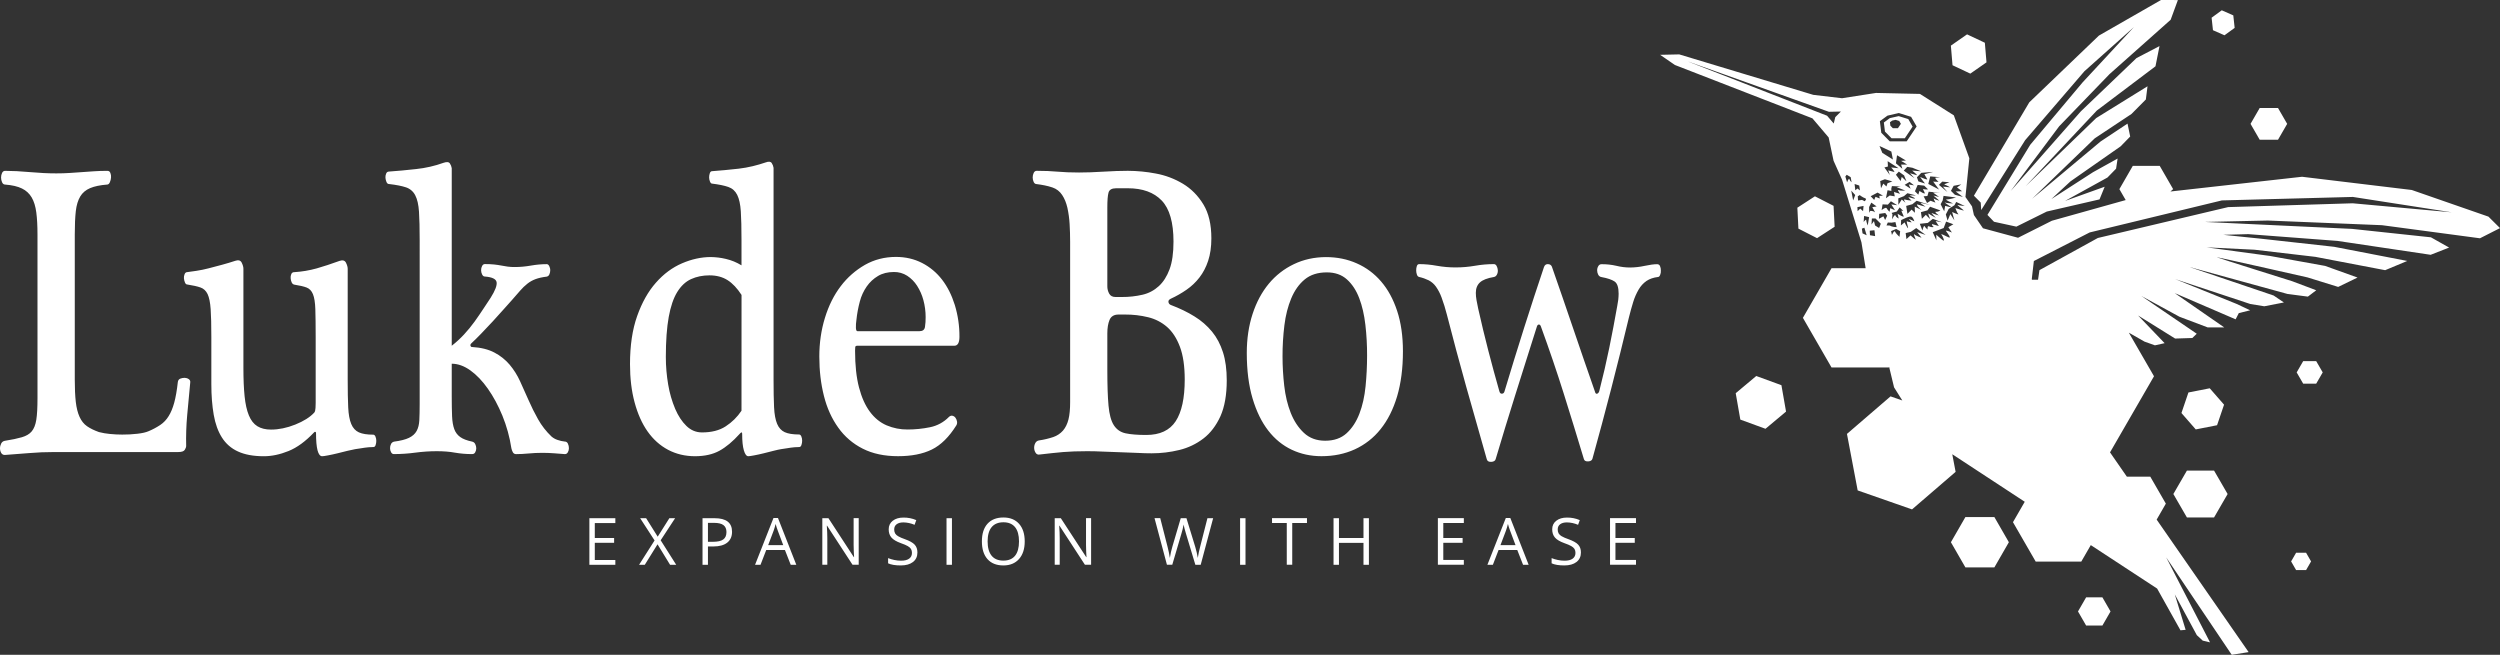 <?xml version="1.0" encoding="utf-8"?>
<!-- Generator: Adobe Illustrator 26.3.1, SVG Export Plug-In . SVG Version: 6.00 Build 0)  -->
<svg version="1.1" id="Layer_1" xmlns="http://www.w3.org/2000/svg" xmlns:xlink="http://www.w3.org/1999/xlink" x="0px" y="0px"
	 viewBox="0 0 5901.6 1545.7" style="enable-background:new 0 0 5901.6 1545.7;" xml:space="preserve">
<rect x="0" y="0" width="5901.6" height="1545.7" fill="#333333" stroke="none"/>
<style type="text/css">
	.st0{fill-rule:evenodd;clip-rule:evenodd;fill:#FFFFFF;}
</style>
<g id="Layer_2_00000083810944253817608490000008526057582655618999_">
	<g id="Layer_2-2">
		<path class="st0" d="M5149.6,975l16.5-48.5l50.3-9.9l33.8,38.7l-16.5,48.5l-50.3,9.9L5149.6,975z M5226.6,1221.5h-64.1l-32-55.3
			l32-55.3h64.1l32,55.3L5226.6,1221.5z M5854.3,562.5L5623,531.6l-269.4-11l-149,3.3l347.6,16.4l186.3,19.9l43,24.2l-43.6,17.1
			L5518,568.7l-210.7-16l-59,1.6l90.2,9.3l171.5,19l172.7,33.4l-52.2,21.8l-164.9-31.5l-143.4-16.8l-113.2-5.6l149,20.2l130.8,23.6
			l76.5,27.5l-45.7,22.1l-72.2-22.4c0,0-219.2-49.7-213.9-47.4s177.7,56.4,177.7,56.4l56.6,21.3l-19.7,15l-48.2-6.3l-231.7-63.7
			l199,67.4l24.3,16.4l-46.4,9l-33-5.4l-177.4-58.8l145.3,58.7l31.8,15l-26.8,6.6l-7.5,14.7l-143.8-61.9l116.8,80.9h-39.2
			l-66.4-25.1l-90.1-49.1l130.9,89.2l-10.4,10.1l-40.6,1.3l-87.5-54.5l62.7,65.4l-22.9,5.1l-24.6-8.8l-37-21.1l59.4,102.9
			L4981,1067.9l39.8,57.4h55.3l36.7,63.6l-21.7,37.7l217.1,312.8l-39.9,6.3l-154.7-229.9l103.5,200.6l-17.2-4.1l-14-12.9l-52-96.3
			l25.6,83.7l-12.2,1.1l-55.1-98.5l-156.6-102.6l-22.5,39h-107.5l-53.7-93.1l27.8-48.2l-171.1-112.2l7.9,41.6l-102.9,88.6
			l-128.3-44.8l-25.3-133.4l102.9-88.6l27.8,9.7l-19.5-31l-11.6-48.2l-0.8,1.3h-135.2L4256,750.3l67.6-117.2h80.5l-9.9-61
			l-45.6-147.5l-20.2-45.1l-11.6-55l-38.3-45.1l-324.7-126l-34.8-24l45.1-1l316.4,95.5l67.9,8l80.2-12.5l103.7,2.3l80,50.6
			l36.6,101.4l-9.2,91.3l15.5,22.2l4.5,20.4l21.4,31.3l82.8,22.4l79.9-40.2l174.2-48.8l-14.9-25.8l31.7-55h63.5l31.7,55l-6.4,5.6
			l310.7-34.8l259,31.2l181,62.9l27.3,27.1L5854.3,562.5z M4317.4,263.9L3981.6,144l331.5,129.2l15.7,18.4l3.6-15l13.3-13.3
			L4317.4,263.9z M4591.2,478c3.7,1.8,19.3,2.3,19.3,2.3s-21.3-9.6-15.5-9.4s22.5-4.7,22.5-4.7l-29.5-3.8l-2,10.6l-4.8,9.1l8.4,16.8
			l2.2-12.9c0,0,18,4.9,14,2.5S4587.5,476.2,4591.2,478z M4502.3,388.6l-14.5-8.8l11.4-0.9l-21-12.4l-2.6,19.1l15.2,12.8l-2.9-9.8
			L4502.3,388.6z M4448.4,395.3l12.9,18l-3.9-11.1c0,0,10.8,2.8,14,3.7s-7-10.6-7-10.6l17.4,1.8l-25.7-16.6l0.6,12.6L4448.4,395.3z
			 M4423.8,521.8l2.5,10.4l9.6,6l4-10l-12.6-12.5l-8.5,0.1l-0.9,14.2L4423.8,521.8z M4413.8,544.6l0.5,10.7l12.2,2.1l-1.6-13.9
			L4413.8,544.6z M4446,510.6l4.1,8.8l4.9-10.3l-4.6-6.3l-14.3,2l-0.6,11.7L4446,510.6z M4519.2,553.2c3,3.3,16.9,8.1,16.9,8.1
			l-10.4-13.3l20.1,6.6l-22.3-16.2l-12.6,8.8l-12.3,3l1.8,14.2l9.7-8.7c0,0,13.8,12.6,12.1,9.4C4520.7,562,4516.2,550,4519.2,553.2
			L4519.2,553.2z M4526.8,482.8c5.7,2,18.7,5.1,18.7,5.1s-14.9-10.1-11.2-9.1s21.9,5.1,21.9,5.1l-31.7-10l-10.1,8.2l-14.6,4l3,18.8
			l9.8-10.1l7.8,7.5l-0.4-14.5c0,0,20,10,15.8,7.7S4521,480.7,4526.8,482.8L4526.8,482.8z M4493.1,497.9l-8.7-8.3l-6.7,9.7
			l-12.3,3.3l2,3.4l-0.9,11.9c0,0,6.6-13.9,8-9.3c1.4,4.6,7.6,7.2,7.6,7.2l-2.6-11.2c0,0,16.8,10.7,14.2,5.4s-5.4-12.8-5.4-12.8
			L4493.1,497.9z M4476.2,540.5l-12,5l2,9.1c0,0,5.5-12.2,7.3-7.8s10.5,12.3,10.5,12.3l1.6-13.4L4476.2,540.5z M4487.9,519.5
			l-0.6,12.7l8.7-7.2c0,0,8.3,16.7,8.3,13.2s-5.2-17.4-2.2-15.7s10.6,2.4,10.6,2.4l-6.8-8.2l13.2,5.7c0,0-3.2-10.9-8.3-11.2
			s-15,4.7-15,4.7L4487.9,519.5z M4477.3,536.2l-2.9-12l-8.9,1.4l-9.1-0.3l-3.1,6.9l8,0.2C4466.8,536.3,4477.3,536.2,4477.3,536.2
			L4477.3,536.2z M4453.5,491.4c1.7,3.2,7,8.6,7,8.6l1.7-8.6l11.3,5l-8.8-13.9l14.2,2l-15.1-9.4l-7.2,7.9l-12.5-0.6l-2.3,13.6
			C4441.7,495.8,4451.8,488.2,4453.5,491.4L4453.5,491.4z M4481.9,448.7c4.5,2,15.9,1.2,15.9,1.2l-20.5-8.1l9.9-1.5l-21.1-1
			l-1.4,6.1l0.2,5.3l-9.1-1.6L4452,468l9-6.5l11.9,2l-2-10.3l14.4,4.3C4485.3,457.4,4477.4,446.8,4481.9,448.7L4481.9,448.7z
			 M4453.2,440.2l2.6-7.7l11.4-4.2l-17.6-5.2l-11.1,4.3l1.9,17l5.5-11L4453.2,440.2z M4482.4,405.1l-6.8,7.4l11.1,14.9l2.6-9.8
			l11.2,10.4l-5.7-13.8l11,7.8L4482.4,405.1z M4496.2,436.4l14.2,9.1l-4.6-10.1l12.6,2.2l-10.5-8.3L4496.2,436.4z M4502.7,456.1
			l-8.1,6.9l-13.4,5.3l0.2,15.2l8-12.6l8.8,7.8c0,0-6.6-9.4-1.3-7.7s15.6,2.5,15.6,2.5s-11.9-9.9-5.2-7.6s15.9,4.3,12.7,1.7
			s-16.6-6.8-10.2-6.4s13.2,0.1,13.2,0.1L4502.7,456.1z M4528.4,459.6l2.7-8.8c0,0,13.2,8.7,12.6,5.1s-6.5-10.9-2.6-9.5
			s10.3,0.6,10.3,0.6l-9.1-8.8l-15.4-1.7l-6.4,15L4528.4,459.6z M4549.9,462.7l-8.9,0.7l8.1,15.8l8.3-5.3l11.5,4.4
			c0,0-6.5-11.9-3.3-9.4s12.6,4.9,12.6,4.9l-14-12.2l13.4,3.4l-14.3-10.4l16.6,0.4l-27-2.4L4549.9,462.7z M4556.2,488l-6.2,8.6
			l-15.4,4.2l2.3,15.7l9.3-9.4c0,0,12,13,9.8,8.6s-5.8-13.7-2.6-11.1s16.6,9.7,16.6,9.7s-13.7-13.4-9.4-11.3s16.4,5.7,16.4,5.7
			s-12.4-9.4-7.1-8.8s10.6-3.2,10.6-3.2L4556.2,488z M4562.7,516.6l-11.9,9.6l-18.8,2.1l6.1,15.9c0,0,3.3-14,5.2-10.2
			s7.1,7.8,7.1,7.8s-1.4-10.1,3.5-7.4s13.2,2.2,10,0.5s-3.4-6-3.4-6l16.4,4.7l-7.6-11.7l15.1,2.8L4562.7,516.6z M4588.3,538.3
			l-25.8,9.8l8.6,19.3l-0.3-13.4c0,0,10.2,9.4,15.7,13.3s-0.2-9.2-3.4-13.4s11.7,4.5,17.7,6.7s-3.3-10.2-6.7-14.7s13.7,3,13.7,3
			l-8.5-12.5l11.9-7l-17.1-6.3L4588.3,538.3z M4396.8,550.9l9.7,4.5l-5.4-17.9l-5.9,2.2L4396.8,550.9z M4385.2,498.5l6.1-6.1
			l6.7,6.1l1.2-12.4l-14.6,2.9L4385.2,498.5z M4374.6,473.1l4.9-12.7l-9.4-10.4L4374.6,473.1z M4368.8,418.2l-9.4-5.6l-3.2,4.1
			l4.1,13.8c0,0,4.1-12,5.6-7.4c1,2.8,2.7,5.3,5.1,7.2L4368.8,418.2z M4389,438l-11-3.7l1.7,14.9l5.1-4.3l5.9,4.6L4389,438z
			 M4402.7,467.9c-5.5-1.7-12.7-7.4-12.7-7.4l-4.5,3l0.7,9.9l9.5-1.5l6.2,3.2C4401.8,475.1,4408.1,469.5,4402.7,467.9z
			 M4400.4,509.8l-1,14.2c0,0,6.1-8.2,6.2-4s3.4,12.3,3.4,12.3l3.3-19.7L4400.4,509.8z M4412.5,502.5l2.3-4.5c0,0,6.6-0.9,10.3,2.6
			s-5.3-11.5-5.3-11.5l10.3-1.8l-12.6-9l-5.2,10.5L4412.5,502.5z M4416,463.2l8.3,8.8l3.1-7.4l10,4l-1.1-6.3l8.7-0.4l-12.7-7.3
			L4416,463.2z M4443.5,360.9l25,15.7l-3.7-18.8l-28-13.2L4443.5,360.9z M4511.4,275.8l-29-9l-26.8,6.2l-17.9,13.1l3.3,27.3l20,20.2
			h40l23.5-35.1L4511.4,275.8z M4514.5,396l-12.2-2.1l-8.2,8.9l25.4,17.9l-10.7-11.7c0,0,12.5,3.7,15.9,4.5s-10.7-10.8-10.7-10.8
			l21.2,1.7L4514.5,396z M4535.5,408l-10.3,10.5l3.4,9.7l15.7,5.1c0,0-13.9-17.3-10.8-15.4s18.1,7.9,16,4.9s-6.8-11.6-6.8-11.6
			l20.9-5.4L4535.5,408z M4556.6,416.4l-4.6,17.8l25.4,13.2l-13.9-18.7l12.7,0.6c0,0-11-9.9-6.7-10s10.5-0.9,10.5-0.9L4556.6,416.4z
			 M4590.3,435.9c-3.6-0.6,11.8-5.5,11.8-5.5l-17.1-1.7l-7.9,7.7l20.2,17.1l-10.6-12.8c0,0,11.7,0.6,15.6,1.5
			C4606.1,443.3,4593.9,436.5,4590.3,435.9L4590.3,435.9z M4631.6,451.4l-11.8-9l10.1-7.2l-18,3.4l-6.4,12l9.2,9.1l19.1,5.2
			l-17.2-12.9L4631.6,451.4z M4617.9,476.7l-4.1,7.7l-13.6,8.8l-6.8,13l4.1,14.7l6.6-15.5l9.5,14.8l-5.3-19.7c0,0,17.7,8,14.5,4.9
			s-6.8-14.3-6.8-14.3s22.8,8,19.4,5.2s-17.5-13.9-14.1-12.6s16.9,2.7,16.9,2.7L4617.9,476.7z M5554.3,464.9l-309.2,8.2L4933,548.7
			l-131.8,67.5l-4.9,42.6l0.4,1.5h14.4l3.3-22.6l137.8-75.9l307.6-72.9l294.1-9l233.7,21.3L5554.3,464.9z M4465.3,326.4l-15.6-15.8
			l-2.6-21.4l14-10.3l21-4.8l22.7,7l10.2,17.8l-18.4,27.5L4465.3,326.4z M4483.4,285.6l-8.6-2.7l-8,1.8l-5.3,3.9l1,8.1l5.9,6h11.9
			l7-10.4L4483.4,285.6z M5334.3,329.8l-21.6-37.4l21.6-37.4h43.3l21.6,37.4l-21.6,37.4H5334.3z M5224,71.3l-3.2-29.5l24-17.5
			l27.2,12l3.2,29.5l-24,17.5L5224,71.3z M4979.7,175.1l-118.8,123.1l-114.3,152.6l165.6-188l131.3-125.7l54.3-28.3l-9.5,47.7
			L4949.8,261l-168,178.6l166.6-160.9l121.1-75l-3.9,31.1l-33.9,34.2l-86.8,57.6l-147.8,142.6l161.5-135.1l63.7-42.3l6.3,30.5
			l-22.5,23.1l-118.5,82.8l-45,41.7l98.3-63.4l58-32.2l-3.6,23.9l-20.4,20.9l-100,55.2l93.5-33.5l-12.2,29.9l-124.5,28.7l-71.8,35.6
			l-52.8-11.5l-15.5-16.2l101-165.5l123.8-147.5l121-130.4l-116.9,104.3L4780.6,331l-103.7,164.9l-1.1-17.7l-16.1-16.2l130.7-220.4
			L4954.8,84l146.6-84l39.8,0.1l-17.1,46.6L4979.7,175.1z M4609.2,154l-3.9-46.3l38.2-26.6l42,19.8l3.9,46.3l-38.2,26.6L4609.2,154z
			 M4205.3,909.3l10.9,62.3l-48.5,40.6l-59.4-21.7l-10.9-62.3l48.5-40.6L4205.3,909.3z M4328.4,485.9l2.5,49.4l-41.5,26.9l-44-22.5
			l-2.5-49.4l41.5-26.9L4328.4,485.9z M4708,1220.6l34.2,59.4l-34.2,59.4h-68.4l-34.2-59.4l34.2-59.4H4708z M4963,1410.1l19.2,33.3
			l-19.2,33.3h-38.4l-19.2-33.3l19.2-33.3H4963z M5443.8,1304.8l11.8,20.5l-11.8,20.5h-23.5l-11.8-20.5l11.8-20.5H5443.8z
			 M5421.6,879.1l15.4-26.6h30.7l15.4,26.6l-15.4,26.6H5437L5421.6,879.1z"/>
		<path class="st0" d="M3919,649c-1.3,3.3-3.1,4.9-5.2,4.9c-10.7,1.3-19.7,4.4-27,9.3c-7.6,5.3-13.9,12.2-18.5,20.2
			c-5.4,9.3-9.8,19.2-12.9,29.5c-3.5,11.2-6.8,23.3-10.1,36.4c-26.8,112.1-55.5,223.3-86.1,333.5c-1.1,3.9-4.4,6.1-10.1,6.4
			s-9-1.5-10.1-5.4c-15.6-51.8-31.4-103.3-47.5-154.4c-16.1-51.1-34-103.9-53.9-158.4c-1.1-3.3-2.7-4.9-4.8-4.9s-3.8,1.6-4.8,4.9
			c-9.7,30.8-18.8,59.7-27.4,86.6s-16.7,52.8-24.5,77.7c-7.8,24.9-15.4,49.5-22.9,73.8c-7.5,24.3-15,49.2-22.5,74.8
			c-1.1,3.9-4.6,6.1-10.5,6.4s-9.4-1.8-10.5-6.4c-16.6-57.7-32.8-114.9-48.7-171.7c-15.9-56.8-31-113.3-45.5-169.7
			c-3.5-13.6-7.6-27.1-12.5-40.3c-3.3-9.1-7.8-17.7-13.3-25.6c-4.4-6.2-10.2-11.2-16.9-14.8c-7.2-3.5-14.7-6.2-22.5-7.9
			c-2.7-0.6-4.6-2.6-5.6-5.9c-1.1-3.2-1.6-6.5-1.6-9.8c-0.1-3.5,0.5-7,1.6-10.3c1.1-3,2.9-4.4,5.6-4.4c13.9,0,27.7,1.4,41.4,3.9
			c14.8,2.6,29.7,4,44.7,3.9c15.3,0,30.5-1.3,45.5-3.9c14.8-2.6,29.7-3.9,44.7-3.9c2.7,0,4.8,1.5,6.4,4.4c1.6,3,2.6,6.4,2.8,9.8
			c0.3,3.6-0.4,7.1-2,10.3c-1.6,3.3-4,5.3-7.2,5.9c-15.6,2.6-26.6,6.9-33,12.8s-9.7,14.1-9.7,24.6c0,5.8,0.6,11.5,1.6,17.2
			c1.1,6.2,2.4,13,4,20.2c7.5,33.4,15.4,66.2,23.7,98.4c8.3,32.1,17,64.2,26.2,96.4c1.1,3.9,2.9,5.9,5.6,5.9c3.2,0,5.4-1.6,6.4-4.9
			c31.1-103.6,62.2-201.6,93.4-294.1c1.6-4.6,4.6-6.9,8.9-6.9c4.8,0,8,2,9.7,5.9c17.2,49.2,34.1,98.2,50.7,147.1
			c16.6,48.9,33.5,97.9,50.7,147.1c1.1,4.6,2.8,6.6,5.2,5.9s4.1-2.6,5.2-5.9c9.1-35.4,17-69.5,23.7-102.3
			c6.7-32.8,13-65.9,18.9-99.4c2-9.4,3.1-18.9,3.2-28.5c0-15.1-3.2-24.7-9.7-29s-16.6-7.7-30.6-10.3c-3.5-0.4-6.5-2.7-8-5.9
			c-1.5-3-2.4-6.4-2.4-9.8c-0.1-3.6,0.9-7.2,2.8-10.3c1.5-2.8,4.4-4.5,7.6-4.4c11.9-0.1,23.8,1.2,35.4,3.9
			c10.5,2.6,21.3,3.9,32.2,3.9c11.5-0.1,23-1.4,34.2-3.9c12.1-2.6,21.9-3.9,29.4-3.9c3-0.1,5.7,1.6,6.8,4.4c1.4,3.3,2.1,6.8,2,10.3
			C3921,642,3920.4,645.7,3919,649z M3259.1,1013c-16.2,20.5-37.1,36.8-60.8,47.7c-23.6,10.8-49.9,16.2-78.9,16.2
			c-25.2,0-48.6-5.1-70-15.2s-40-25.2-55.5-45.2s-27.9-45.2-37-75.7s-13.7-66.4-13.7-107.7c0-33.4,4.6-64.1,13.7-92
			c9.1-27.9,21.9-51.6,38.2-71.3c16.1-19.5,36.3-35.3,59.2-46.2c23.1-11.1,48.4-16.6,75.7-16.7c26.3,0,50.6,4.9,72.8,14.8
			c22.2,9.7,41.8,24.4,57.5,42.8c16.1,18.7,28.7,41.8,37.8,69.4c9.1,27.5,13.7,59.4,13.7,95.4c0,40-4.6,75.4-13.7,106.2
			C3289,966.1,3276,992,3259.1,1013z M3223.2,767c-2.7-23.6-7.5-44.6-14.5-63c-7-18.4-16.6-33.1-29-44.3s-28.2-16.7-47.5-16.7
			c-21.5,0-38.9,5.6-52.3,16.7c-13.4,11.1-24,26.1-31.8,44.8c-7.8,18.7-13.2,39.8-16.1,63.4c-3,24.5-4.5,49.1-4.4,73.8
			c0,23,1.4,46,4,68.9c2.7,23.6,7.8,44.9,15.3,63.9s17.8,34.8,31,47.2s29.9,18.7,50.3,18.7c20.9,0,37.8-5.9,50.7-17.7
			s22.9-27.2,30.2-46.2s12.1-40.5,14.5-64.4c2.4-24,3.6-48.2,3.6-72.3C3227.3,815.5,3226,791.2,3223.2,767L3223.2,767z
			 M2927.4,1223.3h12.8v110h-12.8V1223.3z M2840.9,1035.1c-16.8,12.9-36.1,22.1-56.7,27.1c-21.5,5.3-43.5,7.9-65.6,7.9
			c-10.2,0-21.6-0.3-34.2-1s-25.6-1.2-39-1.5s-27-0.8-40.6-1.5s-26.4-1-38.2-1c-11.3,0-21.5,0.2-30.6,0.5s-17.8,0.8-26.2,1.5
			s-16.9,1.5-25.8,2.5s-18.9,2.1-30.2,3.4c-3.5,0.7-7.1-0.8-8.9-3.9c-2.2-3.2-3.4-6.9-3.6-10.8c-0.3-4.1,0.6-8.2,2.4-11.8
			c1.7-3.8,5.2-6.4,9.3-6.9c11.3-1.6,22.5-4.3,33.4-7.9c8.8-3,16.7-8.2,22.9-15.2c5.9-6.9,10.2-15.6,12.9-26.1s4-24.3,4-41.3V571.4
			c0-14.4-0.4-28.5-1.2-42.3c-0.7-12.9-2.5-25.8-5.2-38.4c-2.7-11.8-6.8-22-12.5-30.5c-5.4-8.3-13.5-14.6-22.9-17.7
			c-6.1-2-12.2-3.7-18.5-4.9c-6.4-1.3-12.6-2.3-18.5-3c-3.2,0-5.6-1.6-7.2-4.9c-3.2-6.8-3.2-14.8,0-21.6c1.6-3.3,4-4.9,7.2-4.9
			c18.2,0,34.6,0.7,49.1,2s31.4,2,50.7,2c8,0,17-0.2,27-0.5s20.1-0.8,30.6-1.5s20.6-1.1,30.6-1.5s18.9-0.5,27-0.5
			c22.1,0.1,44.2,2.2,66,6.4c22.6,4.1,44.3,12.3,64,24.1c19.6,11.8,35.7,28,48.3,48.7c12.6,20.7,18.9,47.4,18.9,80.2
			c0,20.3-2.6,38-7.6,53.1s-11.9,28.2-20.5,39.3c-8.6,11.2-19,21-30.6,29c-11.7,8.1-24.1,15.2-37,21.1c-4.3,2-6.2,4.6-5.6,7.9
			c0.4,3.2,2.6,5.8,5.6,6.9c20.9,7.9,39.6,16.9,55.9,27.1c15.7,9.6,29.7,21.7,41.4,35.9c11.3,13.8,19.8,30,25.8,48.7
			s8.9,40.8,8.9,66.4c0,34.1-5,62.3-14.9,84.6C2870.8,1004.8,2857.6,1022.3,2840.9,1035.1L2840.9,1035.1z M2760.9,635.7
			c6.2-16.7,9.3-38.5,9.3-65.4c0-45.2-9.3-77.5-27.8-96.9c-18.5-19.3-45.2-29-80.1-29h-27.4c-10.2,0-16.2,3.4-18.1,10.3
			s-2.8,18.5-2.8,34.9v185.9c-0.1,6.2,1.4,12.3,4.4,17.7c2.9,5.3,7.9,7.9,14.9,7.9h15.3c16.4,0.1,32.7-1.7,48.7-5.4
			c14.3-3.3,27.4-10.3,38.2-20.2C2746.2,665.7,2754.7,652.4,2760.9,635.7L2760.9,635.7z M2785.4,818.7c-7.5-20-17.6-35.6-30.2-46.7
			c-12.8-11.2-28.1-19.1-44.7-23.1c-17.9-4.4-36.3-6.5-54.7-6.4h-15.3c-10.7,0-17.8,4.3-21.3,12.8s-5.2,19-5.2,31.5v86.6
			c0,35.4,0.9,63.4,2.8,84.1c1.9,20.7,6,36.1,12.5,46.2s15.7,16.6,27.8,19.2c12.1,2.6,28.3,3.9,48.7,3.9c32.2,0,55.4-10.8,69.6-32.5
			s21.3-54.5,21.3-98.4C2796.7,864.4,2792.9,838.7,2785.4,818.7L2785.4,818.7z M2368.6,1334.8c-16.2,0-28.7-5-37.5-14.9
			s-13.2-23.9-13.2-41.9s4.4-31.8,13.2-41.6s21.4-14.8,37.6-14.8c15.8,0,28.1,5,37,15s13.3,23.9,13.3,41.5s-4.5,31.5-13.4,41.5
			S2384.4,1334.8,2368.6,1334.8z M2396.2,1244.4c-6.2-7.6-15.4-11.5-27.5-11.5s-21.5,3.9-27.8,11.5s-9.5,18.9-9.5,33.6
			c0,14.9,3.2,26.2,9.5,33.9s15.6,11.5,27.7,11.5s21.4-3.8,27.6-11.5s9.3-19,9.3-33.9C2405.5,1263.3,2402.4,1252.1,2396.2,1244.4
			L2396.2,1244.4z M2252.7,816.2h-229.4c-2.7,0-4.2,1.2-4.4,3.4c-0.3,2.8-0.4,5.6-0.4,8.4c0,34.1,3.1,63,9.3,86.6
			c6.2,23.6,14.8,42.8,25.8,57.5c11,14.8,24.1,25.4,39.4,32c15.7,6.6,32.5,10,49.5,9.8c17.8,0,35.6-1.8,53.1-5.4
			c16.8-3.4,32.3-11.8,44.3-24.1c2.7-2.6,5.5-3.6,8.5-3c2.9,0.7,5.5,2.4,7.2,4.9c1.9,2.6,3.1,5.7,3.6,8.9c0.5,3.1,0,6.2-1.6,8.9
			c-17.2,27.5-36.5,46.6-57.9,57.1s-48,15.7-79.7,15.7c-32.2,0-60-5.9-83.3-17.7c-23.1-11.6-43-28.6-57.9-49.7
			c-15.3-21.3-26.6-46.2-33.8-74.8c-7.2-28.5-10.9-59.5-10.9-93c0-32.1,4.4-62.6,13.3-91.5c8.9-28.9,21.3-53.8,37.4-74.8
			c15.4-20.4,34.9-37.5,57.1-50.2c22-12.4,46.4-18.7,73.2-18.7c22.5,0,43.1,4.8,61.6,14.3c18.4,9.4,34.5,22.9,47.1,39.3
			c12.9,16.7,22.9,36.7,30.2,60c7.4,24.4,11.1,49.8,10.9,75.3C2264.8,809.3,2260.7,816.2,2252.7,816.2z M2179.8,708.5
			c-3.2-12-8.2-23.4-14.9-33.9c-6-9.4-14-17.5-23.3-23.6c-9.4-6-20.3-9.1-31.4-8.9c-14.5,0-27,3.1-37.4,9.3
			c-10.5,6.2-19.6,14.6-26.6,24.6c-7.6,10.9-13.2,23-16.5,35.9c-3.8,14.2-6.5,28.7-8,43.3c-1,6.3-1.4,12.8-1.2,19.2
			c0.3,4.9,1.5,7.4,3.6,7.4h146.5c7.5,0,11.8-3.3,12.9-9.8c1.2-7.8,1.7-15.7,1.6-23.6C2185.1,734.9,2183.3,721.5,2179.8,708.5z
			 M1886.5,1055.3c-4.3,0-7.9,0.2-10.9,0.5s-5.9,0.7-8.9,1s-6.2,0.8-9.7,1.5s-7.9,1.3-13.3,2c-4.3,0.7-10.2,2-17.7,3.9
			c-7.5,2-15.3,3.9-23.3,5.9s-15.6,3.6-22.5,4.9s-11.5,2-13.7,2c-4.3,0-7.8-4.6-10.5-13.8c-2.7-9.2-4-22-4-38.4c0-3.3-0.7-4.6-2-3.9
			c-1.4,0.7-2.7,1.7-3.6,3c-16.6,18.4-32.7,31.8-48.3,40.3c-15.6,8.5-34.6,12.7-57.1,12.8c-23.6,0-44.9-5.1-64-15.2
			c-19.1-10.2-35.1-24.6-48.3-43.3s-23.3-41.5-30.6-68.4s-10.9-57.1-10.9-90.5c0-43.9,5.6-81.8,16.9-113.6
			c11.3-31.8,26-58.1,44.3-78.7c18.2-20.7,38.8-35.9,61.6-45.7s45.5-14.8,68-14.8c11.9,0.2,23.8,1.6,35.4,4.4
			c13.1,3,25.6,8.2,37,15.2v-60c0-28.2-0.5-50.7-1.6-67.4c-1.1-16.7-3.9-29.7-8.5-38.9s-11.5-15.4-20.9-18.7s-22.1-5.9-38.2-7.9
			c-2.2,0-3.9-1.6-5.2-4.9c-1.3-3.1-2-6.4-2-9.8c0-3.3,0.5-6.6,1.6-9.8c1.1-3.3,2.9-4.9,5.6-4.9c9.1-0.6,19-1.5,29.8-2.5
			s21.7-2.1,33-3.4c11.1-1.3,22.1-3.3,33-5.9c10.7-2.6,20.9-5.6,30.6-8.9c7-2.6,11.7-2.1,14.1,1.5c2.3,3.4,3.8,7.2,4.4,11.3v499.7
			c0,26.9,0.4,48.7,1.2,65.4c0.8,16.7,3.2,29.8,7.2,39.3c4,9.5,10.1,16.1,18.1,19.7s19.3,5.4,33.8,5.4c2.1,0,3.9,1.5,5.2,4.4
			c1.4,3.3,2.1,6.8,2,10.3c0,3.3-0.5,6.6-1.6,9.8C1891,1053.6,1889.2,1055.3,1886.5,1055.3z M1750.5,696.2
			c-10.2-15.7-21.2-27.4-33-34.9s-26-11.3-42.7-11.3c-16.1,0-30.6,3-43.5,8.9s-23.7,16.1-32.6,30.5s-15.6,34.1-20.1,59
			s-6.8,56.4-6.8,94.4c0,21.9,1.9,43.8,5.6,65.4c3.3,19.6,8.8,38.8,16.5,57.1c7.2,16.7,16.1,30.2,26.6,40.3s22.7,15.2,36.6,15.2
			c22.5,0,41.2-4.7,55.9-14.3c14.9-9.6,27.6-22.2,37.4-36.9L1750.5,696.2L1750.5,696.2z M1391.3,1223.3h61.3v11.4h-48.5v35.4h45.6
			v11.3h-45.6v40.5h48.5v11.4h-61.3V1223.3z M1333.6,1072c-8.6-0.7-17.3-1.3-26.2-2s-18.1-1-27.8-1c-10.7,0-21.3,0.5-31.8,1.5
			c-10.5,1-20.3,1.5-29.4,1.5c-3.4,0.2-6.6-1.7-8-4.9c-1.5-2.8-2.5-5.8-3.2-8.9c-4-26.5-11.2-52.4-21.3-77.2
			c-9.9-23.9-21.3-45.1-34.2-63.4s-26.7-32.8-41.4-43.3s-29.4-15.7-43.9-15.7v76.7c0,19,0.3,34.8,0.8,47.2s2.3,22.6,5.2,30.5
			c2.6,7.5,7.6,14.1,14.1,18.7c6.4,4.6,15.8,8.2,28.2,10.8c3.2,0.7,5.9,2.9,7.2,5.9c1.5,3,2.4,6.4,2.4,9.8c0,3.3-0.8,6.5-2.4,9.3
			c-1.3,2.8-4.1,4.5-7.2,4.4c-13.7,0.1-27.5-1.1-41-3.4c-12.3-2.3-26.6-3.4-42.7-3.4c-17,0-33.9,1.2-50.7,3.4
			c-16.8,2.3-33.7,3.4-50.7,3.4c-2.7,0-4.8-1.5-6.4-4.4c-1.6-2.9-2.4-6-2.4-9.3c-0.1-3.6,0.7-7.1,2.4-10.3c1.4-2.8,4.1-4.8,7.2-5.4
			c15-2,26.7-4.9,35-8.9s14.3-9.3,18.1-16.2s5.9-15.4,6.4-25.6s0.8-22.8,0.8-37.9V567.3c0-28.2-0.5-50.7-1.6-67.4
			c-1.1-16.7-4-29.7-8.9-38.9c-4.5-8.9-12.3-15.6-21.7-18.7c-9.7-3.3-23.1-5.9-40.2-7.9c-2.7,0-4.7-1.6-6-4.9
			c-1.3-3.1-2.1-6.4-2.4-9.8c-0.3-3.3,0.3-6.7,1.6-9.8c1.3-3.3,3.6-4.9,6.8-4.9c19.3-1.3,40.7-3.3,64-5.9
			c22.1-2.3,43.9-7.3,64.8-14.8c7.5-2.6,12.5-2.1,14.9,1.5c2.3,3.4,3.8,7.2,4.4,11.3v419.1c10.4-8.1,20.1-17,29-26.6
			c8.9-9.6,17.3-19.8,25-30.5c7.5-10.5,14.5-20.7,20.9-30.5s12.1-18.4,16.9-25.6c10.7-17,15.4-29.3,14.1-36.9
			c-1.3-7.5-10.6-12-27.8-13.3c-2.7,0-4.8-1.6-6.4-4.9c-1.5-3-2.4-6.4-2.4-9.8c-0.1-3.6,0.7-7.1,2.4-10.3c1.6-2.9,3.7-4.4,6.4-4.4
			c7.4-0.1,14.8,0.3,22.1,1c6.2,0.7,11.8,1.5,16.9,2.5s10.1,1.8,14.9,2.5c5.6,0.7,11.3,1.1,16.9,1c12.7,0,25.3-1.2,37.8-3.4
			s25.1-3.4,37.8-3.4c2.1,0,4,1.5,5.6,4.4c1.6,3.2,2.5,6.7,2.4,10.3c0,3.2-0.7,6.4-2,9.3c-1,2.7-3.2,4.7-6,5.4
			c-10.7,1.3-19.6,3.3-26.6,5.9c-7,2.6-13.5,6.2-19.3,10.8c-6.1,4.8-11.8,10.3-16.9,16.2c-5.4,6.2-11.8,13.6-19.3,22.1
			c-4.8,5.3-11.3,12.5-19.3,21.6s-16.8,18.9-26.2,29s-18.5,19.8-27.4,29s-16.5,16.7-22.9,22.6c-2.2,2-3,3.9-2.4,5.9s1.6,3,3.2,3
			c21.5,1.3,39.3,5.7,53.5,13.3c13.7,7.1,25.8,16.8,35.8,28.5c9.9,11.8,18.1,24.9,24.5,38.9c6.7,14.4,13.4,29.4,20.1,44.8
			c6.7,15.4,14.2,30.5,22.5,45.2c8.5,15.1,19.2,28.8,31.8,40.8c4.2,3.5,8.9,6.2,14.1,7.9c5.6,2,11.4,3.3,17.3,3.9
			c3.2,0,5.6,1.6,7.2,4.9c1.6,3.4,2.4,7.1,2.4,10.8c0,3.3-0.8,6.5-2.4,9.3C1339,1070.3,1336.9,1072,1333.6,1072z M881.3,1055.3
			c-4.3,0-7.9,0.2-10.9,0.5s-5.9,0.7-8.9,1s-6.2,0.8-9.7,1.5s-7.9,1.3-13.3,2c-4.3,0.7-10.3,2-18.1,3.9s-15.7,3.9-23.7,5.9
			s-15.6,3.6-22.5,4.9s-11.5,2-13.7,2c-9.7,0-14.5-18.4-14.5-55.1c0.1-1.1-0.5-2.2-1.6-2.5c-1.1-0.3-2.2,0.2-3.2,1.5
			c-19.9,21-39.8,35.6-60,43.8s-39.6,12.3-58.4,12.3c-24.7,0-45.1-3.8-61.2-11.3c-15.6-7-28.7-18.5-37.8-33
			c-9.1-14.4-15.6-32.3-19.3-53.6s-5.6-45.4-5.6-72.3V795.6c0-28.2-0.5-50.2-1.6-65.9s-3.5-27.5-7.2-35.4
			c-3.8-7.9-9.4-13.1-16.9-15.7s-17.7-4.9-30.6-6.9c-2.7,0-4.7-1.6-6-4.9c-1.3-3.1-2.1-6.4-2.4-9.8c-0.3-3.3,0.3-6.7,1.6-9.8
			c1.3-3.3,3.6-4.9,6.8-4.9c5.4-0.6,12.5-1.6,21.3-3c9.6-1.5,19.2-3.4,28.6-5.9c10.2-2.6,20.8-5.4,31.8-8.4c11-3,21.3-6.1,31-9.3
			c7.5-2.6,12.6-1.1,15.3,4.4s4,10.3,4,14.3v234.1c0,26.2,0.9,48.5,2.8,66.9c1.9,18.4,5.2,33.4,10.1,45.2s11.5,20.3,20.1,25.6
			s19.3,7.9,32.2,7.9c18.2,0,37.3-3.9,57.1-11.8s34.9-17.4,45.1-28.5c1.6-2,2.5-5.6,2.8-10.8s0.4-9.2,0.4-11.8V795.8
			c0-28.2-0.3-50.2-0.8-65.9c-0.5-15.7-2.4-27.5-5.6-35.4s-8.2-13.1-14.9-15.7s-16.5-4.9-29.4-6.9c-2.7-0.6-4.7-2.5-6-5.4
			c-1.4-3.1-2.2-6.4-2.4-9.8c-0.3-3.3,0.2-6.7,1.6-9.8c1.1-2.8,3.8-4.6,6.8-4.4c18-1.1,35.8-4.1,53.1-8.9
			c16.1-4.6,34.1-10.5,53.9-17.7c7.5-2.6,12.6-1.1,15.3,4.4s4,10.3,4,14.3v261.7c0,26.9,0.4,48.7,1.2,65.4
			c0.8,16.7,3.2,29.8,7.2,39.3s10.1,16.1,18.1,19.7s19.3,5.4,33.8,5.4c2.1,0,3.9,1.5,5.2,4.4c1.4,3.3,2.1,6.8,2,10.3
			c0,3.3-0.5,6.6-1.6,9.8C885.9,1053.6,884,1055.3,881.3,1055.3z M445.5,894.9c2.9,2,4.1,4.6,3.6,7.9c-2.7,27.5-5.1,53.3-7.2,77.2
			c-2.2,24.4-3,48.8-2.4,73.3c0,2-1.1,4.8-3.2,8.4s-7.2,5.4-15.3,5.4H128.8c-20.9,0-41,0.8-60.4,2.5c-19.3,1.6-38.4,3.1-57.1,4.4
			c-3.5,0.2-6.9-1.8-8.5-4.9c-1.9-3.3-2.8-7-2.8-10.8c0-3.9,1-7.8,2.8-11.3c1.6-3.4,4.8-5.8,8.5-6.4c16.6-2.6,30-5.4,40.2-8.4
			s18-7.5,23.3-13.8s9-15.4,10.9-27.5s2.8-29,2.8-50.7V553.6c0-20.3-0.9-37.7-2.8-52.1s-5.5-26.2-10.9-35.4
			c-5.4-9.2-13.3-16.5-22.9-21.1c-9.9-4.9-23.2-8-39.8-9.3c-3.2,0-5.6-1.8-7.2-5.4c-1.6-3.6-2.4-7.4-2.4-11.3
			c0-3.7,0.8-7.4,2.4-10.8c1.6-3.3,4-4.9,7.2-4.9c17.2,0,36.7,1,58.8,3s42.7,3,62,3c11.3,0,21.9-0.3,31.8-1s19.6-1.3,29-2
			s18.9-1.3,28.6-2s20.1-1,31.4-1c3.2,0,5.5,1.6,6.8,4.9c1.4,3.4,1.9,7.1,1.6,10.8c-0.3,3.9-1.2,7.7-2.8,11.3
			c-1.6,3.6-3.8,5.4-6.4,5.4c-16.6,1.3-30.1,4.1-40.2,8.4s-18,10.8-23.3,19.7s-8.9,20.5-10.5,34.9s-2.4,32.8-2.4,55.1v342.3
			c0,21,0.8,38.5,2.4,52.6s4.6,25.9,8.9,35.4s10.2,16.9,17.7,22.1s16.9,9.8,28.2,13.8c8.3,2.1,16.8,3.6,25.4,4.4
			c9.8,1,19.6,1.5,29.4,1.5c12.1,0.1,24.2-0.6,36.2-2c11.3-1.3,19.8-3.3,25.8-5.9c9.7-4,19-9,27.8-14.8c8-5.4,14.7-12.5,19.7-20.7
			c5.4-8.5,9.8-19.2,13.3-32s6.3-29,8.5-48.7c0.5-3.9,2.4-6.5,5.6-7.9c3.3-1.3,6.9-2,10.5-2C439.3,892,442.7,893,445.5,894.9z
			 M1511.2,1223.3h14.1l27.3,43.6l27.5-43.6h13.6l-34.1,52.1l36.7,57.9h-14.5l-29.6-48.4l-30.1,48.4h-13.5l36.6-57.5L1511.2,1223.3z
			 M1728.1,1255.3c0,11.1-3.8,19.7-11.4,25.7s-18.5,9-32.6,9h-12.9v43.3h-12.8v-110h28.5C1714.4,1223.3,1728.1,1233.9,1728.1,1255.3
			z M1671.2,1234.3v44.7h11.5c11.3,0,19.5-1.8,24.6-5.5s7.6-9.5,7.6-17.6c0-7.3-2.4-12.7-7.1-16.3s-12.2-5.3-22.3-5.3L1671.2,1234.3
			z M1836.5,1222.8l43.3,110.5h-13.2l-13.7-35h-44.1l-13.5,35h-12.9l43.5-110.5H1836.5z M1848.9,1286.8l-12.8-34.1
			c-2-5.2-3.7-10.5-5.1-15.9c-1.3,5.4-2.9,10.7-4.7,15.9l-12.9,34.1H1848.9z M2015.6,1315.2h0.6c-0.1-1.4-0.3-5.7-0.7-13.1
			s-0.5-12.6-0.4-15.8v-63.1h12v110h-14.6l-60.1-92.3h-0.6c0.8,10.8,1.2,20.8,1.2,29.8v62.5h-11.8v-110h14.4L2015.6,1315.2z
			 M2111.2,1321.9c5.2,1.1,10.5,1.7,15.8,1.7c8.5,0,14.9-1.6,19.3-4.9s6.5-7.7,6.5-13.5c0.1-3.3-0.7-6.5-2.3-9.4
			c-2-2.8-4.6-5.1-7.7-6.7c-3.6-2.1-9-4.4-16.4-7c-10.2-3.7-17.5-8-21.9-13s-6.6-11.6-6.6-19.6c0-8.5,3.2-15.2,9.6-20.2
			s14.8-7.5,25.3-7.5c10.4-0.1,20.7,1.9,30.2,6l-4,11.1c-8.4-3.6-17.4-5.6-26.5-5.7c-6.8,0-12.1,1.5-15.9,4.4s-5.7,6.9-5.7,12.1
			c-0.1,3.3,0.6,6.5,2.1,9.4c1.8,2.8,4.2,5.1,7.1,6.7c4.9,2.7,10,5,15.3,6.7c11.5,4.1,19.5,8.5,23.8,13.2s6.5,10.8,6.5,18.4
			c0,9.7-3.5,17.2-10.5,22.6s-16.6,8.1-28.6,8.1c-13,0-23.1-1.7-30.1-5v-12.3C2101.3,1319.4,2106.2,1320.9,2111.2,1321.9z
			 M2247.2,1333.3h-12.8v-110h12.8V1333.3z M2564.2,1315.2h0.6c-0.1-1.4-0.3-5.7-0.7-13.1s-0.5-12.6-0.4-15.8v-63.1h12v110h-14.6
			l-60.1-92.3h-0.6c0.8,10.8,1.2,20.8,1.2,29.8v62.5h-11.8v-110h14.4L2564.2,1315.2z M2756.3,1291.2c2.2,8.5,4,17.2,5.3,25.9
			c1.4-9.1,3.4-18.1,6-26.9l19.7-66.9h13.5l20.7,67.5c2.6,8.6,4.6,17.4,6.1,26.3c1.3-8.8,3.1-17.4,5.4-26l17.3-67.8h13.5l-29.4,110
			h-12.6l-22.2-73.7c-1.1-3.3-2.2-7.4-3.5-12.3s-2-8-2-9c-1.3,7.3-3.1,14.6-5.3,21.7l-21.5,73.2h-12.6l-29.3-110h13.5L2756.3,1291.2
			z M3085.3,1234.6h-34.8v98.6h-12.9v-98.6h-34.8v-11.4h82.5V1234.6z M3160.8,1270.1h57.9v-46.8h12.8v110h-12.8v-51.8h-57.9v51.8
			H3148v-110h12.8V1270.1z M3455.6,1234.6h-48.5v35.4h45.6v11.3h-45.6v40.5h48.5v11.4h-61.3v-110h61.3V1234.6z M3565.3,1222.8
			l43.3,110.5h-13.2l-13.7-35h-44.1l-13.5,35h-12.9l43.5-110.5H3565.3z M3577.6,1286.8l-12.8-34.1c-2-5.2-3.7-10.5-5.1-15.9
			c-1.3,5.4-2.9,10.7-4.7,15.9l-12.9,34.1H3577.6z M3677.5,1321.9c5.2,1.1,10.5,1.7,15.8,1.7c8.5,0,14.9-1.6,19.3-4.9
			s6.5-7.7,6.5-13.5c0.1-3.3-0.7-6.5-2.3-9.4c-2-2.8-4.6-5.1-7.7-6.7c-3.6-2.1-9-4.4-16.4-7c-10.2-3.7-17.5-8-21.9-13
			s-6.6-11.6-6.6-19.6c0-8.5,3.2-15.2,9.6-20.2s14.8-7.5,25.3-7.5c10.4-0.1,20.7,1.9,30.2,6l-4,11.1c-8.4-3.6-17.4-5.6-26.5-5.7
			c-6.8,0-12.1,1.5-15.9,4.4s-5.7,6.9-5.7,12.1c-0.1,3.3,0.6,6.5,2.1,9.4c1.8,2.8,4.2,5.1,7.1,6.7c4.9,2.7,10,5,15.3,6.7
			c11.5,4.1,19.5,8.5,23.8,13.2s6.5,10.8,6.5,18.4c0,9.7-3.5,17.2-10.5,22.6s-16.6,8.1-28.6,8.1c-13,0-23.1-1.7-30.1-5v-12.3
			C3667.6,1319.4,3672.5,1320.9,3677.5,1321.9z M3862,1234.6h-48.5v35.4h45.6v11.3h-45.6v40.5h48.5v11.4h-61.3v-110h61.3V1234.6z"/>
	</g>
</g>
</svg>
